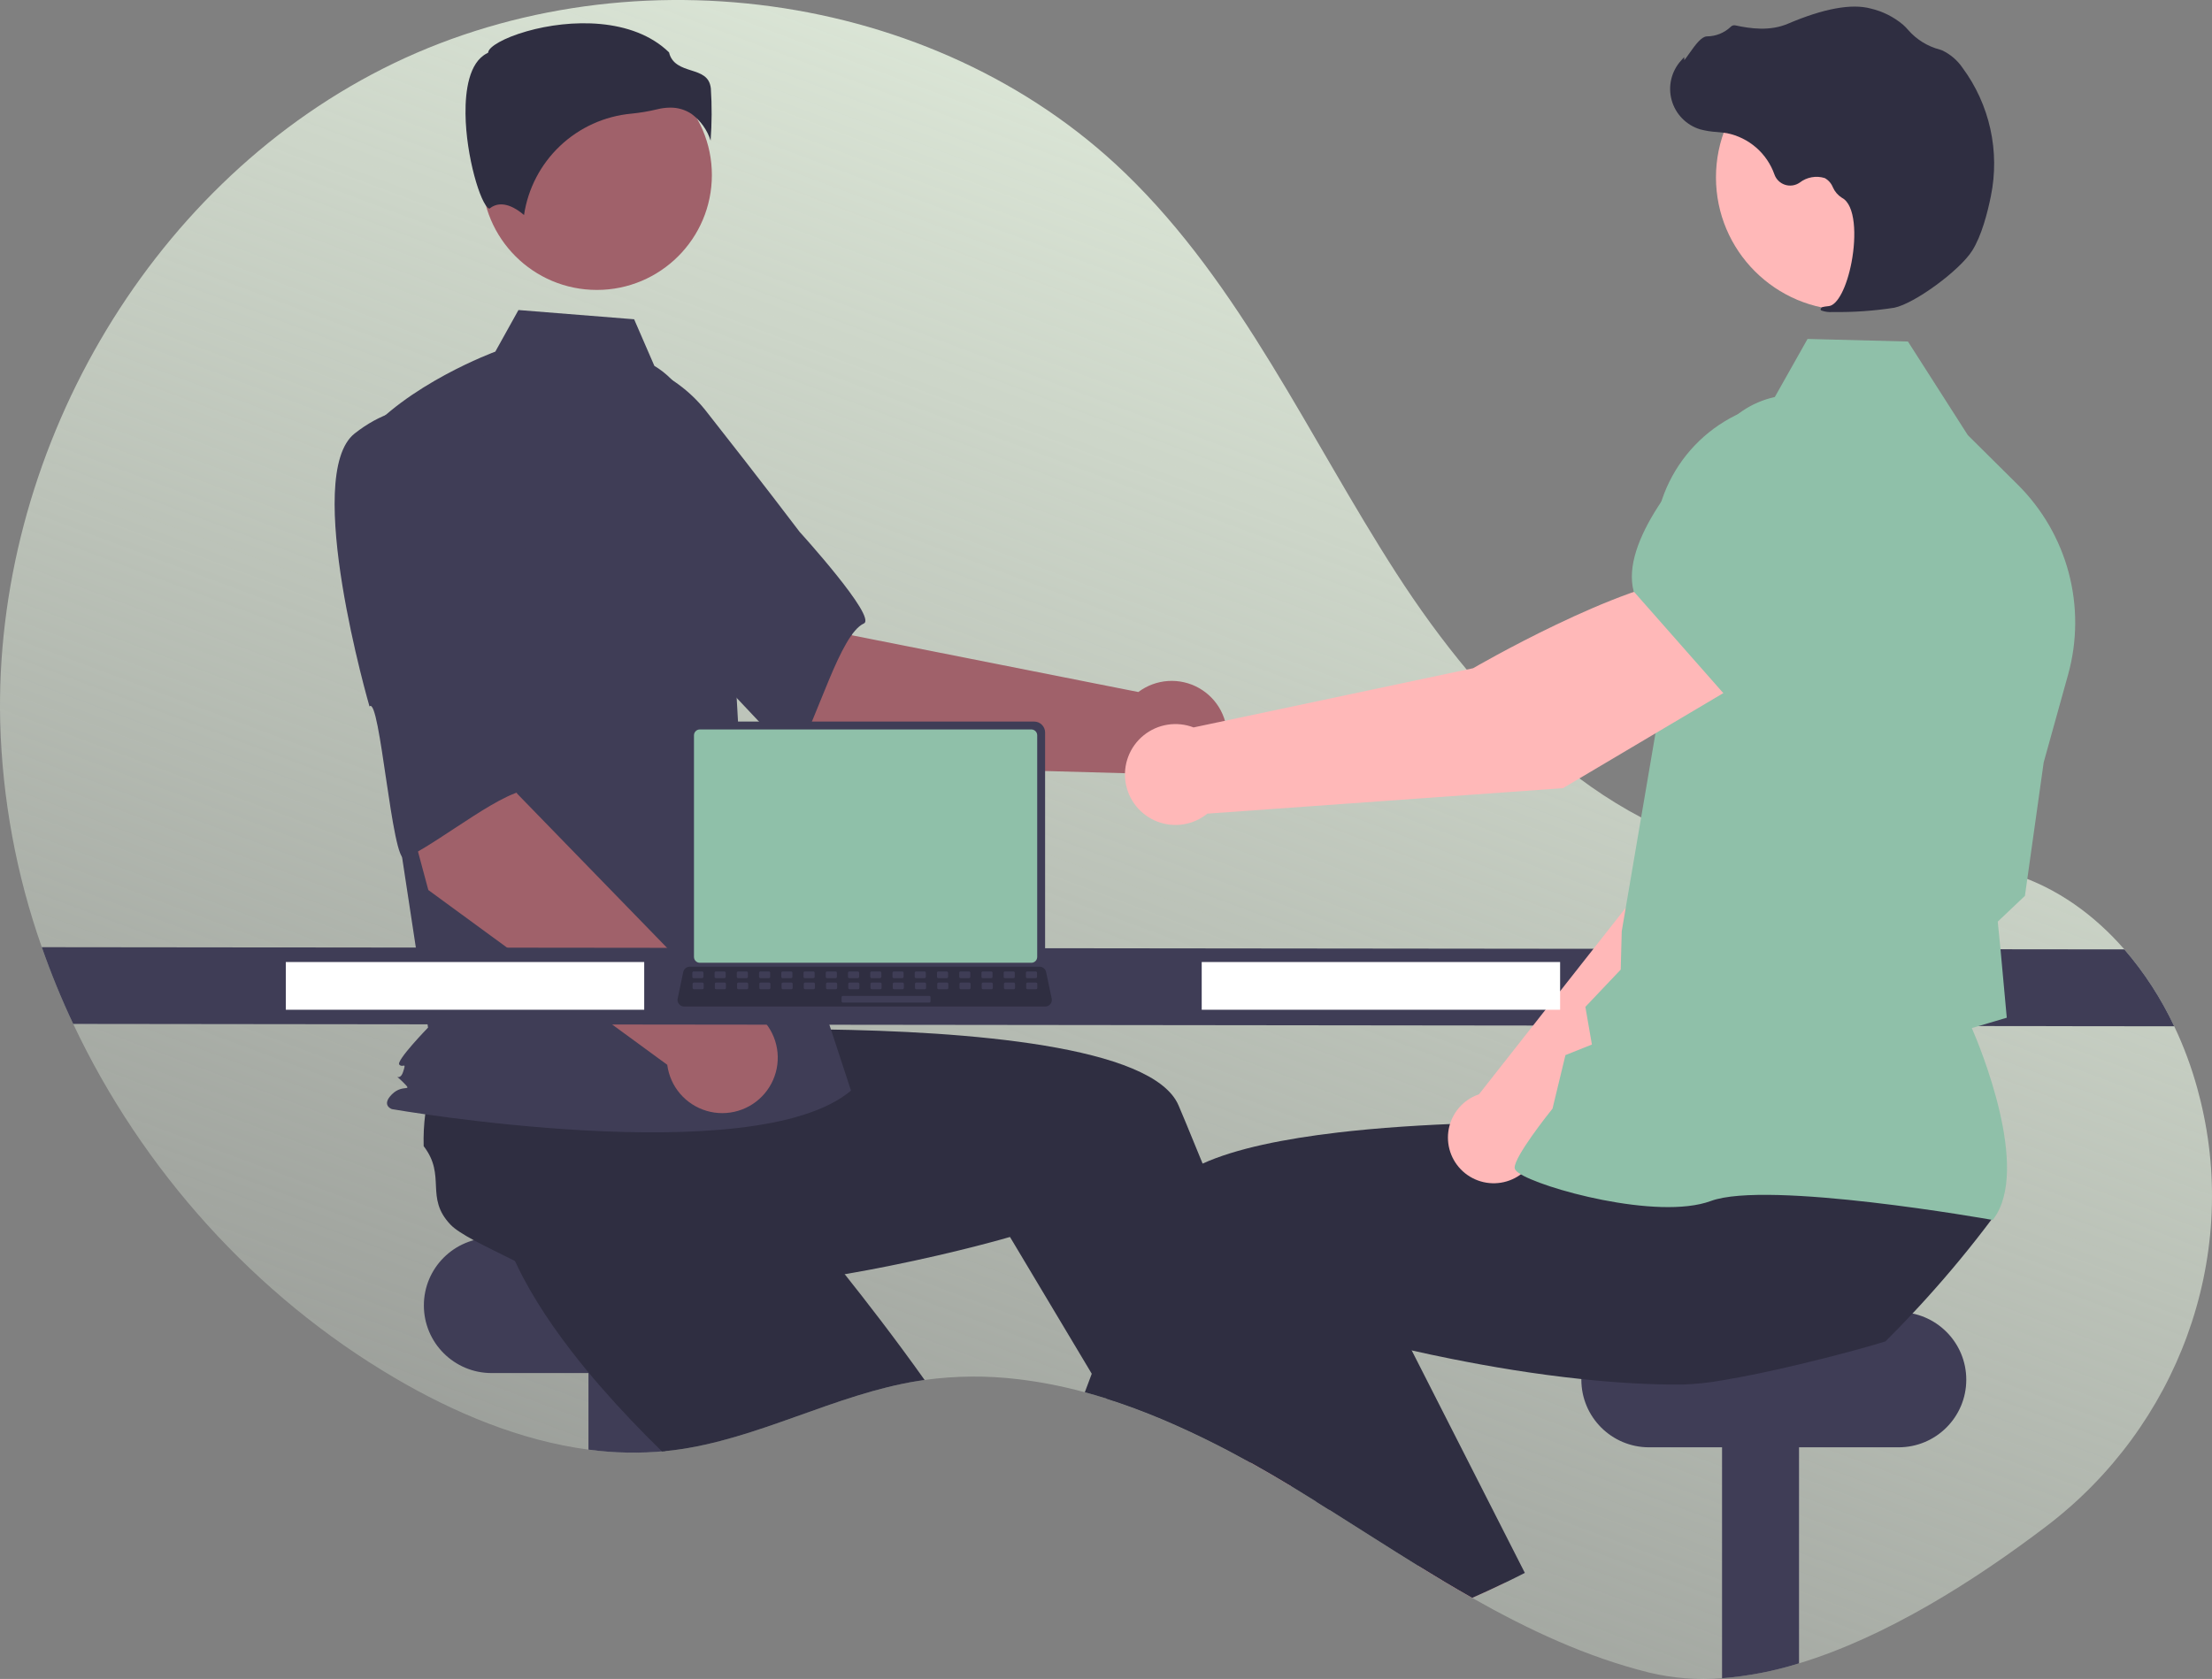 <svg width="382" height="290" viewBox="0 0 382 290" fill="none" xmlns="http://www.w3.org/2000/svg">
<rect x="0" y="0" width="382" height="290" fill="#808080" stroke="none"/>
<g clip-path="url(#clip0_335_213)">
<path d="M353.439 263.594C340.923 273.117 325.675 282.764 310.683 287.312C306.361 288.663 301.902 289.525 297.388 289.882C293.168 290.221 288.92 289.892 284.803 288.906C273.983 286.218 263.948 281.509 254.237 276.007C251.065 274.207 247.929 272.325 244.811 270.401C239.723 267.259 234.684 264.006 229.632 260.832C228.875 260.351 228.123 259.879 227.367 259.412H227.362C226.143 258.647 224.92 257.893 223.695 257.149C223.479 257.016 223.264 256.888 223.044 256.755C220.728 255.354 218.374 253.984 215.979 252.647C215.685 252.486 215.392 252.321 215.099 252.161C210.465 249.593 205.703 247.265 200.831 245.185C197.631 243.838 194.39 242.624 191.116 241.589H191.112C189.86 241.195 188.604 240.824 187.343 240.485C183.563 239.449 179.71 238.696 175.818 238.232C170.454 237.583 165.028 237.626 159.675 238.36C159.313 238.41 158.955 238.461 158.593 238.52C144.106 240.838 130.884 248.652 116.332 250.494C115.86 250.553 115.392 250.608 114.92 250.649C114.719 250.668 114.517 250.691 114.315 250.704C110.086 251.066 105.831 250.962 101.625 250.393C89.874 248.845 78.431 244.04 68.13 237.984C44.047 223.826 24.516 202.063 12.642 176.861C10.603 172.542 8.793 168.119 7.219 163.61C2.817 151.106 0.394 137.993 0.034 124.744C-1.08 78.773 25.067 32.651 66.117 11.86C107.172 -8.931 161.179 -2.056 194.289 29.885C214.374 49.261 225.996 75.516 241.112 98.973C256.227 122.426 277.711 144.829 305.42 148.246C319.536 149.987 334.308 146.62 347.837 150.999C355.328 153.427 361.719 158.072 366.868 163.99C370.329 168.006 373.226 172.475 375.478 177.273C377.128 180.742 378.467 184.351 379.48 188.056C379.668 188.739 379.842 189.421 380.012 190.104C386.751 217.605 375.982 246.435 353.439 263.594Z" fill="url(#paint0_linear_335_213)"/>
<path d="M127.986 213.808H84.891C78.434 213.808 73.2 219.037 73.2 225.488V225.488C73.2 231.939 78.434 237.169 84.891 237.169H127.986C134.443 237.169 139.677 231.939 139.677 225.488C139.677 219.037 134.443 213.808 127.986 213.808Z" fill="#3F3D56"/>
<path d="M114.92 231.214V250.649C110.493 251.077 106.032 250.991 101.625 250.393V231.214H114.92Z" fill="#3F3D56"/>
<path d="M159.675 238.36C159.313 238.41 158.955 238.46 158.593 238.52C144.106 240.838 130.884 248.652 116.332 250.494C115.86 250.553 115.392 250.608 114.92 250.649C114.718 250.668 114.517 250.691 114.315 250.704C110.762 247.228 107.209 243.527 103.871 239.693C102.06 237.618 100.309 235.501 98.663 233.358C94.39 227.824 90.768 222.135 88.375 216.547C88.618 213.867 86.949 207.67 86.151 202.924L86.147 202.92C85.808 200.927 85.624 199.196 85.794 198.083C86.766 191.661 92.015 192.398 93.629 186.105C95.085 184.897 96.635 183.808 98.264 182.848C98.535 182.688 98.81 182.527 99.094 182.367L116.607 170.274L123.301 176.834L133.488 186.819L144.527 197.634L135.156 207.093C135.156 207.093 142.987 216.112 152.142 228.136C154.6 231.365 157.153 234.814 159.675 238.36Z" fill="#2F2E41"/>
<path d="M310.683 231.214V287.312C306.361 288.662 301.902 289.524 297.388 289.882V231.214H310.683Z" fill="#3F3D56"/>
<path d="M327.875 226.633H284.78C278.323 226.633 273.089 231.863 273.089 238.314V238.314C273.089 244.765 278.323 249.994 284.78 249.994H327.875C334.332 249.994 339.566 244.765 339.566 238.314C339.566 231.863 334.332 226.633 327.875 226.633Z" fill="#3F3D56"/>
<path d="M223.044 256.755C220.728 255.354 218.373 253.984 215.979 252.647C215.685 252.486 215.392 252.321 215.098 252.161L216.675 251.488L220.93 249.66L220.971 249.642L221.017 249.797L223.044 256.755Z" fill="#FFB6B6"/>
<path d="M229.632 260.832C228.875 260.351 228.123 259.879 227.367 259.412H227.362C226.143 258.647 224.92 257.893 223.695 257.149C223.479 257.016 223.264 256.888 223.044 256.755C220.728 255.354 218.373 253.984 215.979 252.646C215.685 252.486 215.392 252.321 215.098 252.161C210.465 249.593 205.703 247.265 200.831 245.185C197.631 243.838 194.39 242.624 191.116 241.589H191.112L188.54 237.288L176.964 217.917L174.419 213.661C174.419 213.661 165.741 216.226 153.458 218.686C148.988 219.584 144.046 220.463 138.861 221.205C133.318 221.993 127.505 222.621 121.728 222.923C118.973 223.07 116.227 223.143 113.522 223.12C106.53 223.074 99.814 222.419 93.932 220.862C91.969 219.021 86.055 216.515 81.819 214.22H81.815C80.036 213.258 78.559 212.338 77.785 211.518C73.319 206.8 77.134 203.121 73.163 197.973C73.11 196.084 73.207 194.194 73.452 192.32C73.493 192.009 73.535 191.693 73.585 191.372L74.837 170.137L84.134 168.909L98.282 167.04L113.609 165.016L115.296 178.217C115.296 178.217 127.23 177.612 142.35 177.814C166.635 178.144 199.13 180.562 203.531 190.942C203.944 191.917 204.357 192.902 204.769 193.887C205.75 196.241 206.722 198.608 207.685 200.987C211.174 209.598 214.502 218.292 217.542 226.51C219.431 231.622 221.21 236.55 222.846 241.163C224.162 244.873 225.382 248.382 226.496 251.611C227.514 254.561 228.435 257.277 229.256 259.714C229.384 260.094 229.508 260.47 229.632 260.832Z" fill="#2F2E41"/>
<path d="M144.103 132.17L114.736 107.251L133.843 87.931L147.172 109.745L196.583 119.533C198.068 118.416 199.847 117.755 201.703 117.63C203.558 117.506 205.409 117.923 207.031 118.832C208.653 119.74 209.975 121.101 210.836 122.747C211.698 124.394 212.061 126.255 211.882 128.104C211.703 129.954 210.989 131.711 209.827 133.162C208.666 134.612 207.107 135.694 205.341 136.275C203.575 136.856 201.678 136.911 199.881 136.434C198.084 135.956 196.465 134.966 195.221 133.585L144.103 132.17Z" fill="#A0616A"/>
<path d="M88.783 74.501C85.389 85.533 117.711 111.842 117.711 111.842C118.071 109.194 136.396 132.03 137.643 129.962C141.187 124.084 145.086 109.555 149.177 107.698C151.516 106.636 138.095 91.875 138.095 91.875C138.095 91.875 131.249 82.826 122.21 71.357C119.715 68.067 116.427 65.461 112.653 63.783C108.879 62.104 104.741 61.406 100.624 61.755C100.624 61.755 92.177 63.47 88.783 74.501Z" fill="#3F3D56"/>
<path d="M103.074 50.081C114.043 50.081 122.936 41.196 122.936 30.236C122.936 19.276 114.043 10.391 103.074 10.391C92.104 10.391 83.211 19.276 83.211 30.236C83.211 41.196 92.104 50.081 103.074 50.081Z" fill="#A0616A"/>
<path d="M113.005 63.197C117.284 65.739 119.844 70.409 121.313 75.161C124.033 83.959 125.671 93.055 126.189 102.249L127.741 129.773L146.963 188.38C130.304 202.463 67.686 191.581 67.686 191.581C67.686 191.581 65.764 190.941 67.686 189.02C69.609 187.1 71.48 188.801 69.558 186.881C67.635 184.96 68.96 187.1 69.601 185.179C70.242 183.259 69.601 184.539 68.96 183.899C68.32 183.259 73.921 177.497 73.921 177.497L68.795 143.856L62.388 76C70.076 66.397 85.539 60.737 85.539 60.737L89.535 53.552L109.512 55.148L113.005 63.197Z" fill="#3F3D56"/>
<path d="M119.447 19.693C120.991 20.843 122.134 22.448 122.717 24.282C122.941 21.285 122.955 18.276 122.76 15.277C122.526 13.17 121.041 12.695 119.321 12.146C117.768 11.65 116.012 11.089 115.539 9.044C109.296 2.975 98.427 3.281 90.989 5.398C86.896 6.563 84.541 8.059 84.33 8.936L84.286 9.116L84.12 9.199C80.965 10.776 80.351 15.753 80.391 19.65C80.468 26.993 83.006 35.334 84.436 36.011C84.511 36.047 84.531 36.033 84.563 36.006C86.716 34.287 89.342 36.136 90.496 37.142C91.177 32.578 93.369 28.373 96.722 25.2C100.075 22.026 104.395 20.067 108.993 19.635C110.495 19.49 111.985 19.24 113.452 18.888C114.196 18.696 114.961 18.596 115.729 18.59C117.052 18.569 118.349 18.954 119.447 19.693Z" fill="#2F2E41"/>
<path d="M94.419 162.068L88.344 158.959C88.018 158.727 87.787 158.386 87.692 157.998C87.597 157.61 87.646 157.201 87.828 156.846C88.01 156.49 88.314 156.212 88.685 156.062C89.055 155.912 89.467 155.9 89.846 156.029L95.922 159.138C96.247 159.37 96.478 159.711 96.573 160.099C96.668 160.487 96.62 160.896 96.437 161.251C96.255 161.607 95.951 161.885 95.581 162.035C95.21 162.185 94.798 162.197 94.419 162.068Z" fill="#8FC0A9"/>
<path d="M73.971 153.739L63.976 116.562L90.685 111.51L89.249 137.028L124.343 173.131C126.201 173.056 128.04 173.521 129.638 174.472C131.235 175.423 132.521 176.818 133.339 178.486C134.157 180.154 134.471 182.025 134.244 183.868C134.016 185.712 133.257 187.45 132.058 188.87C130.859 190.29 129.272 191.331 127.491 191.865C125.711 192.4 123.813 192.405 122.029 191.881C120.245 191.356 118.652 190.325 117.445 188.911C116.238 187.498 115.469 185.765 115.231 183.922L73.971 153.739Z" fill="#A0616A"/>
<path d="M61.243 74.879C52.177 82.03 63.813 122.029 63.813 122.029C65.615 120.054 67.708 149.249 69.91 148.255C76.169 145.43 87.64 135.687 92.063 136.481C94.592 136.935 91.942 117.17 91.942 117.17C91.942 117.17 91.455 105.836 90.539 91.267C90.356 87.144 89.132 83.133 86.981 79.609C84.83 76.085 81.822 73.162 78.236 71.112C78.236 71.112 70.309 67.728 61.243 74.879Z" fill="#3F3D56"/>
<path d="M375.477 177.273L12.642 176.861C10.603 172.542 8.792 168.119 7.218 163.609L366.867 163.99C370.329 168.006 373.225 172.475 375.477 177.273Z" fill="#3F3D56"/>
<path d="M259.913 273.383C258.038 274.29 256.146 275.165 254.237 276.007C251.065 274.207 247.929 272.325 244.811 270.401L256.374 265.326L259.913 273.383Z" fill="#FFB6B6"/>
<path d="M344.215 210.263C342.335 212.782 340.396 215.251 338.397 217.669C336.554 219.9 334.662 222.088 332.721 224.233C331.919 225.122 331.107 226.006 330.278 226.881C328.751 228.516 327.191 230.124 325.597 231.704C322.727 232.607 316.914 234.196 310.683 235.68C306.149 236.757 301.395 237.778 297.388 238.428C295.145 238.831 292.875 239.073 290.598 239.152C287.893 239.175 285.147 239.102 282.391 238.955C279.283 238.79 276.17 238.534 273.094 238.204C265.094 237.366 257.346 236.06 250.661 234.718C248.213 234.233 245.912 233.738 243.794 233.257C239.782 232.355 236.426 231.512 233.996 230.87C231.259 230.156 229.7 229.693 229.7 229.693L222.846 241.163L219.289 247.113L216.676 251.488L215.979 252.646C215.685 252.486 215.392 252.321 215.099 252.161C210.465 249.593 205.703 247.265 200.831 245.185C197.631 243.838 194.39 242.624 191.116 241.589H191.112C189.86 241.195 188.604 240.824 187.343 240.485C187.738 239.427 188.136 238.361 188.54 237.288C189.292 235.286 190.059 233.266 190.841 231.228C192.533 226.812 194.284 222.332 196.086 217.875C197.562 214.216 199.066 210.569 200.588 206.974C201.29 205.316 202.715 203.859 204.71 202.581C205.663 201.98 206.657 201.448 207.685 200.987C213.393 198.39 221.801 196.7 231.067 195.614C231.832 195.527 232.603 195.44 233.377 195.357C241.047 194.551 249.185 194.134 256.796 193.942C260.605 193.846 264.282 193.809 267.702 193.805C268.807 193.805 269.882 193.808 270.925 193.814H270.93C273.75 193.828 276.344 193.869 278.628 193.915C279.072 193.924 279.503 193.937 279.925 193.947H279.93C280.214 193.951 280.493 193.96 280.769 193.965C285.761 194.093 288.824 194.249 288.824 194.249L290.011 184.941L290.254 183.063L290.483 181.277V181.272L290.511 181.048L290.699 181.043L294 180.979L321.746 180.439L336.903 180.141L334.5 190.429L330.535 207.404C330.938 210.088 344.352 207.986 344.215 210.263Z" fill="#2F2E41"/>
<path d="M263.333 271.688C262.201 272.265 261.059 272.833 259.913 273.383C258.038 274.29 256.146 275.165 254.237 276.007C251.065 274.207 247.929 272.325 244.811 270.401C239.722 267.258 234.684 264.006 229.632 260.832C228.875 260.351 228.123 259.879 227.367 259.412H227.362C225.281 256.325 223.158 253.109 221.017 249.797C220.985 249.752 220.958 249.706 220.93 249.66C220.38 248.817 219.833 247.968 219.289 247.113C215.864 241.754 212.421 236.166 209.079 230.458L217.542 226.51L233.276 219.172L235.991 217.908L243.793 233.257L250.753 246.948L252.303 249.994L263.333 271.688Z" fill="#2F2E41"/>
<path d="M265.705 197.995L305.82 159.342L316.939 127.888L300.538 120.762C292.114 128.825 283.009 153.937 283.009 153.937L255.403 189.026C255.188 189.1 254.974 189.178 254.762 189.271C253.518 189.819 252.437 190.678 251.623 191.765C250.809 192.852 250.29 194.131 250.115 195.477C249.94 196.824 250.116 198.192 250.625 199.451C251.134 200.71 251.96 201.816 253.022 202.663C254.084 203.509 255.347 204.068 256.689 204.285C258.03 204.501 259.405 204.369 260.68 203.899C261.955 203.43 263.087 202.64 263.968 201.606C264.848 200.571 265.446 199.328 265.705 197.995Z" fill="#FFB8B8"/>
<path d="M295.924 124.274L316.726 130.873L316.805 130.86C324.548 129.564 330.973 116.929 334.999 106.558C336.323 103.137 336.299 99.341 334.929 95.938C333.56 92.535 330.949 89.778 327.623 88.225C325.162 87.095 322.434 86.676 319.747 87.015C317.06 87.354 314.522 88.437 312.418 90.141L301.736 98.862L295.924 124.274Z" fill="#8FC0A9"/>
<path d="M344.131 210.726L344.253 210.565C350.743 201.965 341.866 180.666 340.524 177.577L346.559 175.791L345.507 164.311L345.001 159.191L349.693 154.739L349.709 154.626L352.936 131.68L357.158 116.494C358.75 110.753 358.783 104.692 357.256 98.934C355.728 93.175 352.694 87.927 348.465 83.727L339.834 75.165L329.493 58.992L312.154 58.545L305.919 69.611C300.121 70.794 294.921 73.971 291.227 78.589C287.532 83.208 285.576 88.975 285.699 94.886L286.286 124.346L280.065 160.848L279.89 167.478L273.784 173.916L274.913 180.425L270.345 182.243L268.11 191.491C267.257 192.558 261.62 199.677 261.569 201.661C261.561 201.959 261.774 202.253 262.238 202.585C265.886 205.193 286.278 210.844 295.456 207.446C305.232 203.83 343.546 210.621 343.932 210.691L344.131 210.726Z" fill="#8FC0A9"/>
<path d="M319.309 53.587C331.995 53.587 342.279 43.312 342.279 30.637C342.279 17.962 331.995 7.687 319.309 7.687C306.623 7.687 296.338 17.962 296.338 30.637C296.338 43.312 306.623 53.587 319.309 53.587Z" fill="#FFB8B8"/>
<path d="M316.507 53.895C320.064 53.95 323.619 53.702 327.134 53.153C330.618 52.445 338.412 46.738 340.585 43.304C342.199 40.753 343.231 36.769 343.813 33.876C344.596 30.048 344.566 26.098 343.725 22.283C342.884 18.467 341.25 14.87 338.929 11.726C338.036 10.41 336.805 9.36 335.365 8.687C335.237 8.637 335.106 8.593 334.973 8.555C332.874 8.003 330.989 6.837 329.558 5.207C329.28 4.877 328.98 4.568 328.658 4.281C327.041 2.918 325.123 1.956 323.063 1.475C319.737 0.585 314.924 1.468 308.758 4.101C305.66 5.424 302.272 4.945 299.666 4.38C299.52 4.352 299.369 4.362 299.228 4.41C299.087 4.459 298.961 4.543 298.863 4.655C297.754 5.695 296.292 6.277 294.771 6.284C293.84 6.325 292.862 7.614 291.681 9.295C291.413 9.676 291.1 10.121 290.874 10.392L290.844 9.872L290.317 10.452C289.489 11.364 288.905 12.471 288.62 13.67C288.335 14.868 288.358 16.119 288.688 17.306C289.017 18.493 289.641 19.577 290.503 20.458C291.365 21.339 292.435 21.988 293.615 22.344C294.553 22.593 295.513 22.746 296.481 22.8C297.067 22.853 297.674 22.907 298.255 23.008C300.121 23.39 301.856 24.248 303.291 25.5C304.725 26.752 305.81 28.354 306.44 30.149C306.589 30.564 306.831 30.94 307.149 31.246C307.466 31.553 307.849 31.783 308.27 31.918C308.69 32.053 309.135 32.09 309.572 32.025C310.008 31.961 310.424 31.797 310.788 31.547C311.393 31.075 312.104 30.758 312.859 30.62C313.614 30.483 314.391 30.53 315.124 30.758C315.758 31.11 316.251 31.668 316.521 32.34C316.849 33.089 317.393 33.723 318.083 34.161C320.444 35.377 320.607 40.765 319.759 45.256C318.941 49.586 317.326 52.717 315.83 52.872C314.678 52.991 314.546 53.073 314.463 53.276L314.389 53.459L314.518 53.629C315.154 53.859 315.832 53.95 316.507 53.895Z" fill="#2F2E41"/>
<path d="M301.628 117.336L292.771 99.693C279.915 100.571 254.4 115.422 254.4 115.422L206.125 125.648C204.695 125.099 203.145 124.936 201.632 125.175C200.118 125.415 198.695 126.048 197.505 127.012C196.314 127.975 195.399 129.236 194.851 130.665C194.303 132.095 194.141 133.643 194.383 135.155C194.624 136.666 195.26 138.088 196.226 139.276C197.192 140.464 198.454 141.377 199.886 141.923C201.317 142.469 202.867 142.628 204.38 142.385C205.893 142.142 207.315 141.505 208.503 140.539L269.912 136.141L301.628 117.336Z" fill="#FFB8B8"/>
<path d="M298.056 120.233L321.187 103.058L325.261 88.388C326.051 85.505 326.017 82.459 325.165 79.594C324.312 76.729 322.675 74.159 320.438 72.175C317.387 69.506 313.435 68.094 309.382 68.225C305.329 68.356 301.476 70.019 298.604 72.879C289.899 81.56 279.971 93.67 282.104 102.068L282.125 102.153L298.056 120.233Z" fill="#8FC0A9"/>
<path d="M269.422 166.17H207.529V174.415H269.422V166.17Z" fill="white"/>
<path d="M111.252 166.17H49.36V174.415H111.252V166.17Z" fill="white"/>
<path d="M118.479 126.52V165.777C118.48 166.277 118.679 166.757 119.033 167.111C119.387 167.465 119.867 167.664 120.368 167.664H178.595C179.095 167.664 179.575 167.465 179.929 167.111C180.283 166.757 180.483 166.277 180.483 165.777V126.52C180.482 126.02 180.282 125.541 179.928 125.188C179.574 124.835 179.095 124.636 178.595 124.635H120.368C119.868 124.636 119.388 124.835 119.034 125.188C118.68 125.541 118.481 126.02 118.479 126.52Z" fill="#3F3D56"/>
<path d="M119.845 127.008V165.293C119.846 165.56 119.952 165.816 120.142 166.005C120.331 166.194 120.587 166.301 120.855 166.301H178.11C178.377 166.301 178.634 166.194 178.823 166.005C179.012 165.816 179.119 165.56 179.119 165.293V127.008C179.119 126.741 179.013 126.484 178.824 126.295C178.634 126.105 178.378 125.998 178.11 125.998H120.855C120.587 125.998 120.33 126.105 120.141 126.295C119.952 126.484 119.845 126.741 119.845 127.008Z" fill="#8FC0A9"/>
<path d="M117.262 173.433C117.369 173.567 117.504 173.675 117.658 173.748C117.813 173.822 117.982 173.86 118.153 173.859H180.5C180.67 173.859 180.839 173.821 180.993 173.747C181.147 173.674 181.282 173.567 181.389 173.435C181.497 173.303 181.573 173.148 181.614 172.983C181.654 172.817 181.656 172.645 181.621 172.478L180.654 167.885C180.613 167.698 180.527 167.523 180.402 167.378C180.278 167.232 180.118 167.12 179.939 167.052C179.81 167.001 179.671 166.975 179.532 166.975H119.117C118.978 166.975 118.839 167.001 118.71 167.052C118.531 167.12 118.371 167.232 118.247 167.378C118.122 167.523 118.035 167.698 117.995 167.885L117.028 172.478C116.993 172.645 116.996 172.817 117.037 172.982C117.077 173.147 117.154 173.301 117.262 173.433Z" fill="#2F2E41"/>
<path d="M177.393 168.954H178.865C178.989 168.954 179.089 168.854 179.089 168.73V168.026C179.089 167.903 178.989 167.803 178.865 167.803H177.393C177.269 167.803 177.169 167.903 177.169 168.026V168.73C177.169 168.854 177.269 168.954 177.393 168.954Z" fill="#3F3D56"/>
<path d="M173.552 168.954H175.025C175.148 168.954 175.249 168.854 175.249 168.73V168.026C175.249 167.903 175.148 167.803 175.025 167.803H173.552C173.428 167.803 173.328 167.903 173.328 168.026V168.73C173.328 168.854 173.428 168.954 173.552 168.954Z" fill="#3F3D56"/>
<path d="M169.712 168.954H171.184C171.308 168.954 171.408 168.854 171.408 168.73V168.026C171.408 167.903 171.308 167.803 171.184 167.803H169.712C169.588 167.803 169.488 167.903 169.488 168.026V168.73C169.488 168.854 169.588 168.954 169.712 168.954Z" fill="#3F3D56"/>
<path d="M165.871 168.954H167.344C167.467 168.954 167.568 168.854 167.568 168.73V168.026C167.568 167.903 167.467 167.803 167.344 167.803H165.871C165.748 167.803 165.647 167.903 165.647 168.026V168.73C165.647 168.854 165.748 168.954 165.871 168.954Z" fill="#3F3D56"/>
<path d="M162.031 168.954H163.503C163.627 168.954 163.727 168.854 163.727 168.73V168.026C163.727 167.903 163.627 167.803 163.503 167.803H162.031C161.907 167.803 161.807 167.903 161.807 168.026V168.73C161.807 168.854 161.907 168.954 162.031 168.954Z" fill="#3F3D56"/>
<path d="M158.19 168.954H159.663C159.786 168.954 159.886 168.854 159.886 168.73V168.026C159.886 167.903 159.786 167.803 159.663 167.803H158.19C158.066 167.803 157.966 167.903 157.966 168.026V168.73C157.966 168.854 158.066 168.954 158.19 168.954Z" fill="#3F3D56"/>
<path d="M154.35 168.954H155.822C155.946 168.954 156.046 168.854 156.046 168.73V168.026C156.046 167.903 155.946 167.803 155.822 167.803H154.35C154.226 167.803 154.126 167.903 154.126 168.026V168.73C154.126 168.854 154.226 168.954 154.35 168.954Z" fill="#3F3D56"/>
<path d="M150.509 168.954H151.982C152.105 168.954 152.206 168.854 152.206 168.73V168.026C152.206 167.903 152.105 167.803 151.982 167.803H150.509C150.386 167.803 150.285 167.903 150.285 168.026V168.73C150.285 168.854 150.386 168.954 150.509 168.954Z" fill="#3F3D56"/>
<path d="M146.669 168.954H148.141C148.265 168.954 148.365 168.854 148.365 168.73V168.026C148.365 167.903 148.265 167.803 148.141 167.803H146.669C146.545 167.803 146.445 167.903 146.445 168.026V168.73C146.445 168.854 146.545 168.954 146.669 168.954Z" fill="#3F3D56"/>
<path d="M142.828 168.954H144.301C144.424 168.954 144.524 168.854 144.524 168.73V168.026C144.524 167.903 144.424 167.803 144.301 167.803H142.828C142.704 167.803 142.604 167.903 142.604 168.026V168.73C142.604 168.854 142.704 168.954 142.828 168.954Z" fill="#3F3D56"/>
<path d="M138.988 168.954H140.46C140.584 168.954 140.684 168.854 140.684 168.73V168.026C140.684 167.903 140.584 167.803 140.46 167.803H138.988C138.864 167.803 138.764 167.903 138.764 168.026V168.73C138.764 168.854 138.864 168.954 138.988 168.954Z" fill="#3F3D56"/>
<path d="M135.147 168.954H136.62C136.743 168.954 136.844 168.854 136.844 168.73V168.026C136.844 167.903 136.743 167.803 136.62 167.803H135.147C135.023 167.803 134.923 167.903 134.923 168.026V168.73C134.923 168.854 135.023 168.954 135.147 168.954Z" fill="#3F3D56"/>
<path d="M131.306 168.954H132.779C132.903 168.954 133.003 168.854 133.003 168.73V168.026C133.003 167.903 132.903 167.803 132.779 167.803H131.306C131.183 167.803 131.083 167.903 131.083 168.026V168.73C131.083 168.854 131.183 168.954 131.306 168.954Z" fill="#3F3D56"/>
<path d="M127.466 168.954H128.939C129.062 168.954 129.162 168.854 129.162 168.73V168.026C129.162 167.903 129.062 167.803 128.939 167.803H127.466C127.342 167.803 127.242 167.903 127.242 168.026V168.73C127.242 168.854 127.342 168.954 127.466 168.954Z" fill="#3F3D56"/>
<path d="M123.625 168.954H125.098C125.222 168.954 125.322 168.854 125.322 168.73V168.026C125.322 167.903 125.222 167.803 125.098 167.803H123.625C123.502 167.803 123.402 167.903 123.402 168.026V168.73C123.402 168.854 123.502 168.954 123.625 168.954Z" fill="#3F3D56"/>
<path d="M119.785 168.954H121.258C121.381 168.954 121.481 168.854 121.481 168.73V168.026C121.481 167.903 121.381 167.803 121.258 167.803H119.785C119.661 167.803 119.561 167.903 119.561 168.026V168.73C119.561 168.854 119.661 168.954 119.785 168.954Z" fill="#3F3D56"/>
<path d="M177.438 170.872H178.911C179.034 170.872 179.135 170.772 179.135 170.649V169.945C179.135 169.821 179.034 169.721 178.911 169.721H177.438C177.314 169.721 177.214 169.821 177.214 169.945V170.649C177.214 170.772 177.314 170.872 177.438 170.872Z" fill="#3F3D56"/>
<path d="M173.597 170.872H175.07C175.194 170.872 175.294 170.772 175.294 170.649V169.945C175.294 169.821 175.194 169.721 175.07 169.721H173.597C173.474 169.721 173.374 169.821 173.374 169.945V170.649C173.374 170.772 173.474 170.872 173.597 170.872Z" fill="#3F3D56"/>
<path d="M169.757 170.872H171.23C171.353 170.872 171.454 170.772 171.454 170.649V169.945C171.454 169.821 171.353 169.721 171.23 169.721H169.757C169.634 169.721 169.533 169.821 169.533 169.945V170.649C169.533 170.772 169.634 170.872 169.757 170.872Z" fill="#3F3D56"/>
<path d="M165.917 170.872H167.389C167.513 170.872 167.613 170.772 167.613 170.649V169.945C167.613 169.821 167.513 169.721 167.389 169.721H165.917C165.793 169.721 165.693 169.821 165.693 169.945V170.649C165.693 170.772 165.793 170.872 165.917 170.872Z" fill="#3F3D56"/>
<path d="M162.076 170.872H163.549C163.672 170.872 163.772 170.772 163.772 170.649V169.945C163.772 169.821 163.672 169.721 163.549 169.721H162.076C161.952 169.721 161.852 169.821 161.852 169.945V170.649C161.852 170.772 161.952 170.872 162.076 170.872Z" fill="#3F3D56"/>
<path d="M158.235 170.872H159.708C159.832 170.872 159.932 170.772 159.932 170.649V169.945C159.932 169.821 159.832 169.721 159.708 169.721H158.235C158.112 169.721 158.012 169.821 158.012 169.945V170.649C158.012 170.772 158.112 170.872 158.235 170.872Z" fill="#3F3D56"/>
<path d="M154.395 170.872H155.868C155.991 170.872 156.092 170.772 156.092 170.649V169.945C156.092 169.821 155.991 169.721 155.868 169.721H154.395C154.272 169.721 154.171 169.821 154.171 169.945V170.649C154.171 170.772 154.272 170.872 154.395 170.872Z" fill="#3F3D56"/>
<path d="M150.555 170.872H152.027C152.151 170.872 152.251 170.772 152.251 170.649V169.945C152.251 169.821 152.151 169.721 152.027 169.721H150.555C150.431 169.721 150.331 169.821 150.331 169.945V170.649C150.331 170.772 150.431 170.872 150.555 170.872Z" fill="#3F3D56"/>
<path d="M146.714 170.872H148.187C148.31 170.872 148.41 170.772 148.41 170.649V169.945C148.41 169.821 148.31 169.721 148.187 169.721H146.714C146.59 169.721 146.49 169.821 146.49 169.945V170.649C146.49 170.772 146.59 170.872 146.714 170.872Z" fill="#3F3D56"/>
<path d="M142.873 170.872H144.346C144.47 170.872 144.57 170.772 144.57 170.649V169.945C144.57 169.821 144.47 169.721 144.346 169.721H142.873C142.75 169.721 142.65 169.821 142.65 169.945V170.649C142.65 170.772 142.75 170.872 142.873 170.872Z" fill="#3F3D56"/>
<path d="M139.033 170.872H140.505C140.629 170.872 140.729 170.772 140.729 170.649V169.945C140.729 169.821 140.629 169.721 140.505 169.721H139.033C138.909 169.721 138.809 169.821 138.809 169.945V170.649C138.809 170.772 138.909 170.872 139.033 170.872Z" fill="#3F3D56"/>
<path d="M135.192 170.872H136.665C136.789 170.872 136.889 170.772 136.889 170.649V169.945C136.889 169.821 136.789 169.721 136.665 169.721H135.192C135.069 169.721 134.969 169.821 134.969 169.945V170.649C134.969 170.772 135.069 170.872 135.192 170.872Z" fill="#3F3D56"/>
<path d="M131.352 170.872H132.825C132.948 170.872 133.048 170.772 133.048 170.649V169.945C133.048 169.821 132.948 169.721 132.825 169.721H131.352C131.228 169.721 131.128 169.821 131.128 169.945V170.649C131.128 170.772 131.228 170.872 131.352 170.872Z" fill="#3F3D56"/>
<path d="M127.511 170.872H128.984C129.108 170.872 129.208 170.772 129.208 170.649V169.945C129.208 169.821 129.108 169.721 128.984 169.721H127.511C127.388 169.721 127.288 169.821 127.288 169.945V170.649C127.288 170.772 127.388 170.872 127.511 170.872Z" fill="#3F3D56"/>
<path d="M123.671 170.872H125.143C125.267 170.872 125.367 170.772 125.367 170.649V169.945C125.367 169.821 125.267 169.721 125.143 169.721H123.671C123.547 169.721 123.447 169.821 123.447 169.945V170.649C123.447 170.772 123.547 170.872 123.671 170.872Z" fill="#3F3D56"/>
<path d="M119.83 170.872H121.303C121.427 170.872 121.527 170.772 121.527 170.649V169.945C121.527 169.821 121.427 169.721 121.303 169.721H119.83C119.707 169.721 119.607 169.821 119.607 169.945V170.649C119.607 170.772 119.707 170.872 119.83 170.872Z" fill="#3F3D56"/>
<path d="M145.562 173.175H160.476C160.6 173.175 160.7 173.075 160.7 172.951V172.247C160.7 172.124 160.6 172.023 160.476 172.023H145.562C145.438 172.023 145.338 172.124 145.338 172.247V172.951C145.338 173.075 145.438 173.175 145.562 173.175Z" fill="#3F3D56"/>
</g>
<defs>
<linearGradient id="paint0_linear_335_213" x1="191" y1="0" x2="54" y2="366" gradientUnits="userSpaceOnUse">
<stop stop-color="#DEE9D9"/>
<stop offset="1" stop-color="#DEE9D9" stop-opacity="0"/>
</linearGradient>
<clipPath id="clip0_335_213">
<rect width="382" height="290" fill="white"/>
</clipPath>
</defs>
</svg>
